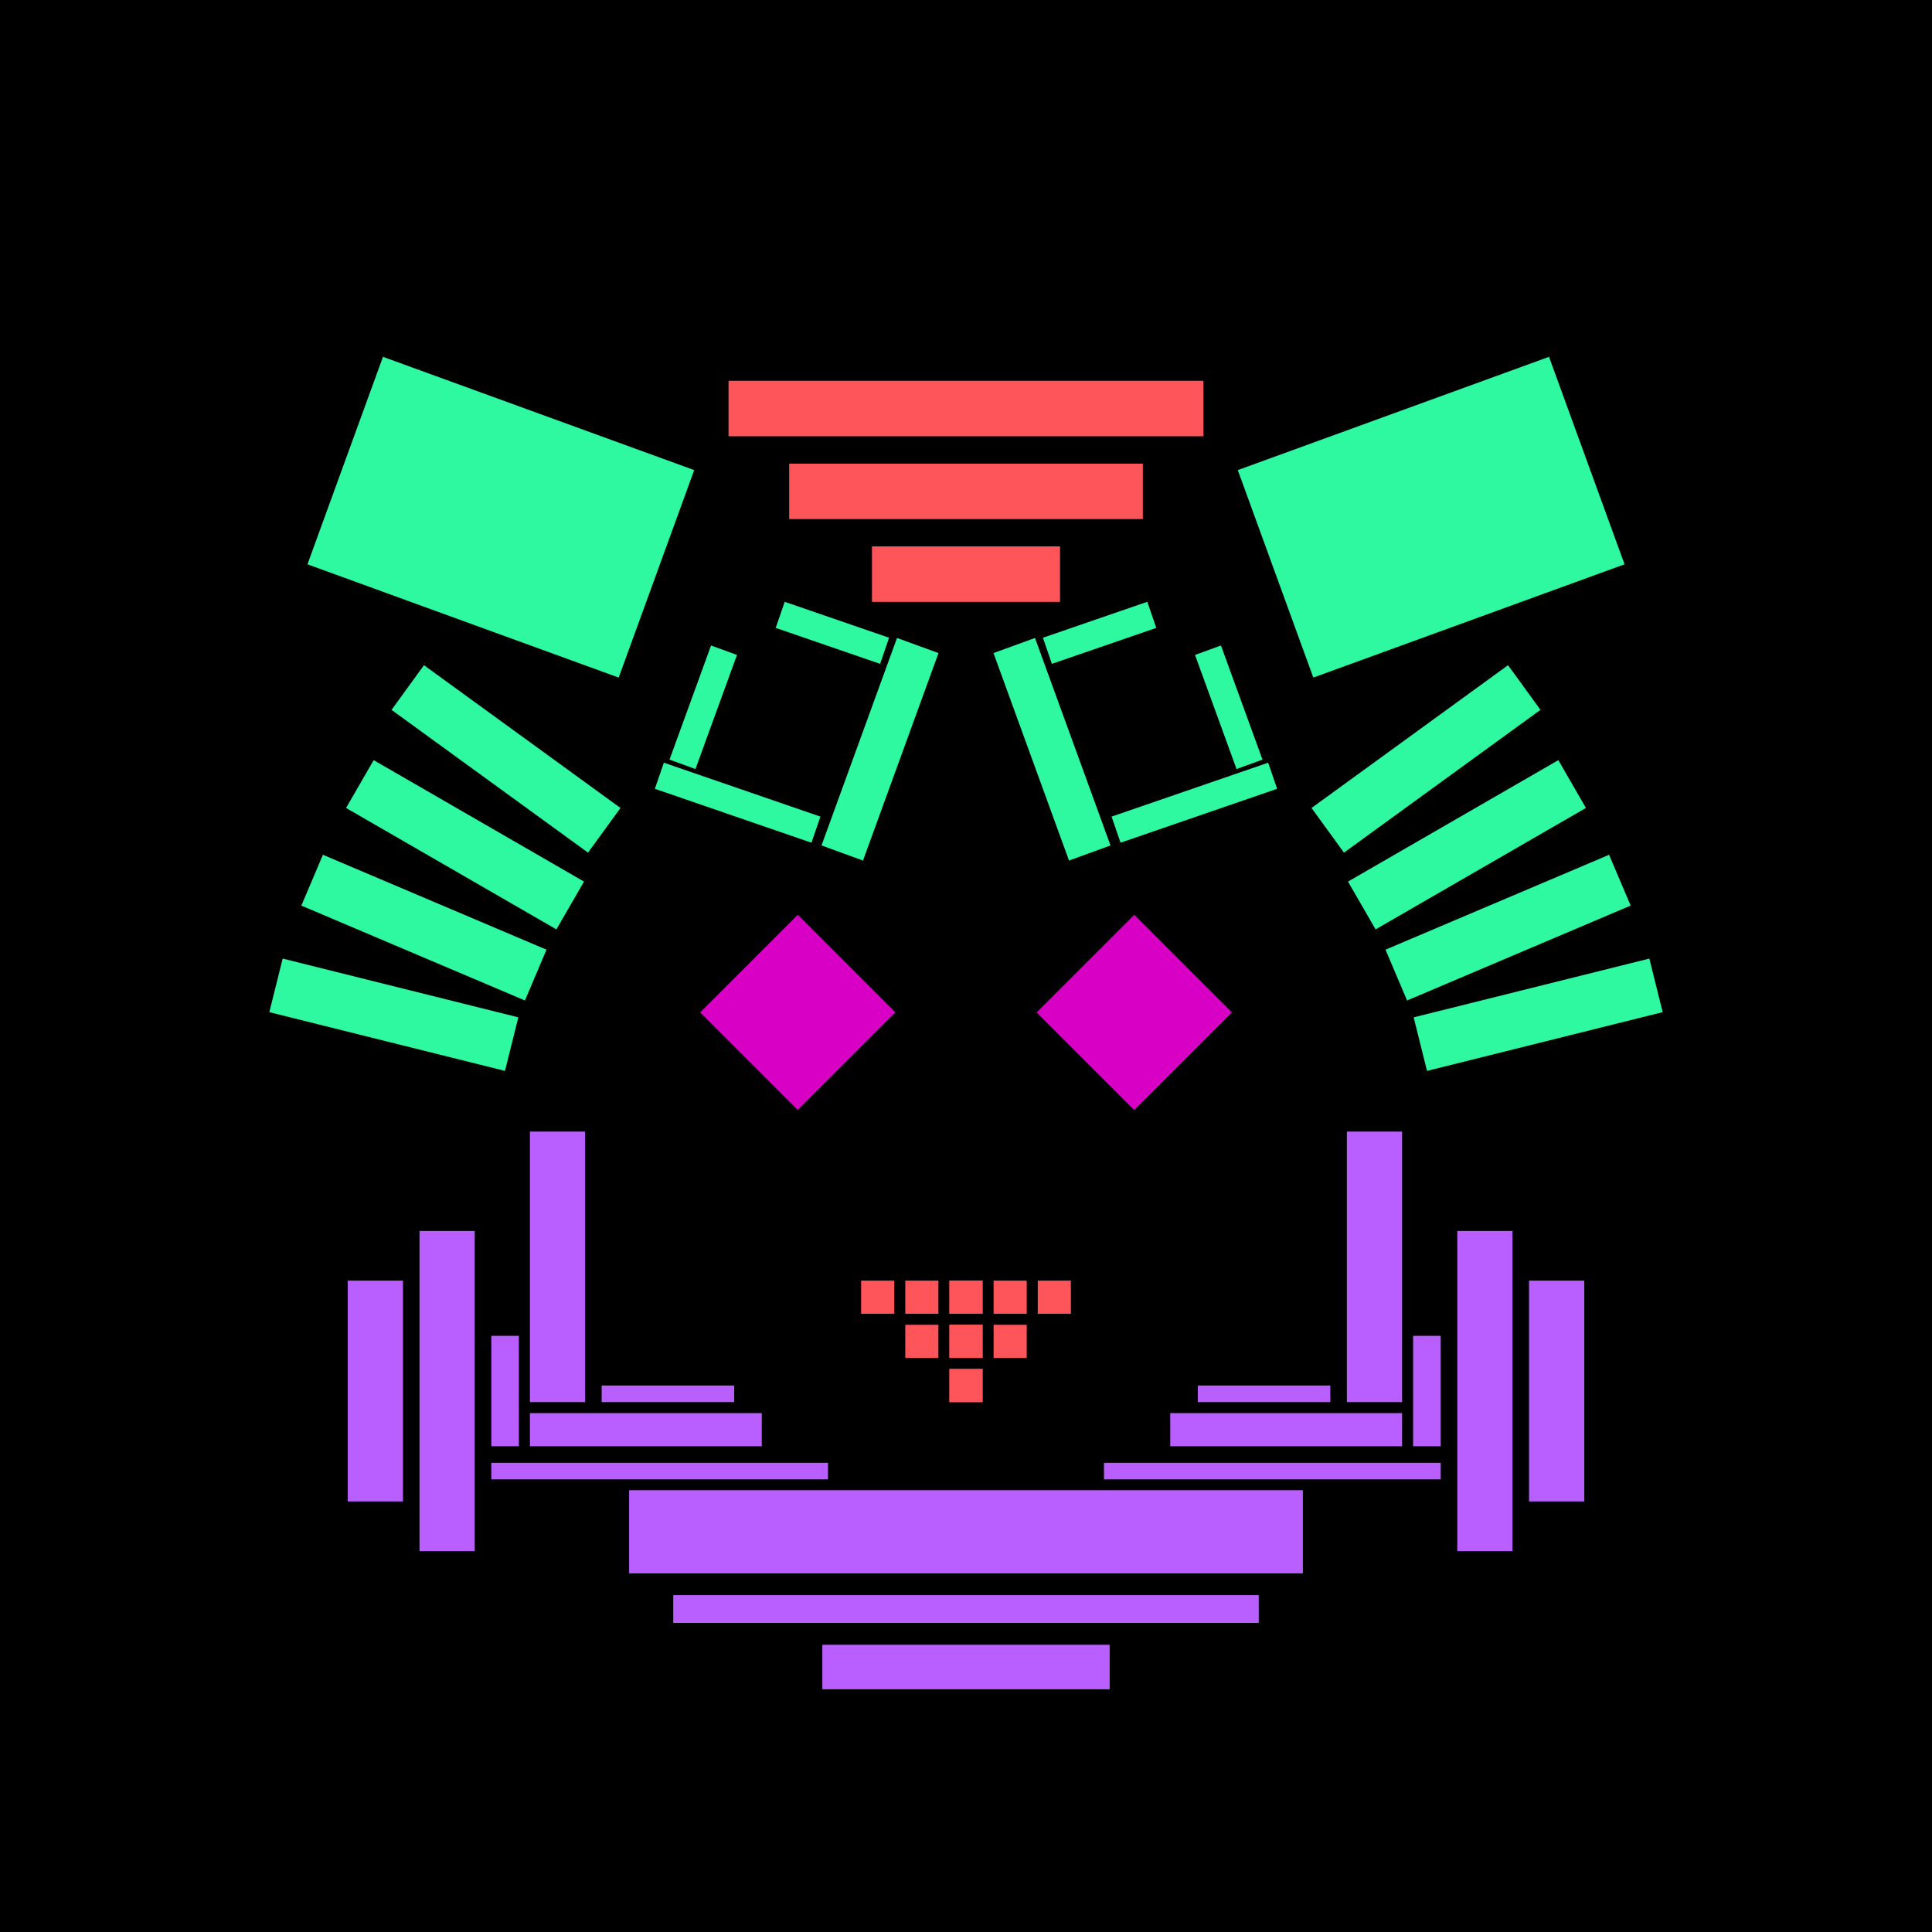 <svg xmlns='http://www.w3.org/2000/svg' preserveAspectRatio='xMinYMin meet' viewBox='0 0 350 350'> <filter id='neon' y='-2' x='-1' width='350' height='350'><feDropShadow flood-color='#3f285e' dx='0' dy='5' flood-opacity='1' stdDeviation='2' result='shadow'/><feOffset in='StrokePaint' dx='0' dy='2' result='offStrPnt'/><feFlood flood-color='#E0F2F3' flood-opacity='0.2' result='flood1' /><feOffset in='SourceGraphic' dx='0' dy='-1' result='offFlood'/><feOffset in='SourceGraphic' dx='0' dy='3' result='offShadow'/><feComposite in='flood1' in2='offFlood' operator='in'  result='cmpFlood' /><feComposite in='shadow' in2='offShadow' operator='in'  result='cmpSha' /><feGaussianBlur in='offStrPnt' stdDeviation='3.5' result='bStrokeP'/><feGaussianBlur in='cmpFlood' stdDeviation='0.8' result='bFlood'/><feGaussianBlur in='cmpSha' stdDeviation='0.4' result='bShadow'/><feMerge><feMergeNode in='bStrokeP'/><feMergeNode in='SourceGraphic'/><feMergeNode in='bFlood'/><feMergeNode in='bshadow'/></feMerge></filter><rect width='100%'  height='100%' fill='#000000'/> <g filter='url(#neon)' ><rect x='96 ' y= '201' width='10 ' height=  '49 '  fill= '#b95fff' /><rect x='89 ' y= '238' width='5  ' height=  '20 '  fill= '#b95fff' /><rect x='76 ' y= '219' width='10 ' height=  '58 '  fill= '#b95fff' /><rect x='63 ' y= '228' width='10 ' height=  '40 '  fill= '#b95fff' /><rect x='89 ' y= '261' width='61 ' height=  '3  '  fill= '#b95fff' /><rect x='114' y= '266' width='122' height=  '15 '  fill= '#b95fff' /><rect x='122' y= '285' width='106' height=  '5  '  fill= '#b95fff' /><rect x='149' y= '294' width='52 ' height=  '8  '  fill= '#b95fff' /><rect x='109' y= '247' width='24 ' height=  '3  '  fill= '#b95fff' /><rect x='96 ' y= '252' width='42 ' height=  '6  '  fill= '#b95fff' /><rect x='96 ' y= '201' width='10 ' height=  '49 '  fill= '#b95fff' transform= 'scale(-1,1) translate(-350,0)'/><rect x='89 ' y= '238' width='5  ' height=  '20 '  fill= '#b95fff' transform= 'scale(-1,1) translate(-350,0)'/><rect x='76 ' y= '219' width='10 ' height=  '58 '  fill= '#b95fff' transform= 'scale(-1,1) translate(-350,0)'/><rect x='63 ' y= '228' width='10 ' height=  '40 '  fill= '#b95fff' transform= 'scale(-1,1) translate(-350,0)'/><rect x='89 ' y= '261' width='61 ' height=  '3  '  fill= '#b95fff' transform= 'scale(-1,1) translate(-350,0)'/><rect x='114' y= '266' width='122' height=  '15 '  fill= '#b95fff' transform= 'scale(-1,1) translate(-350,0)'/><rect x='122' y= '285' width='106' height=  '5  '  fill= '#b95fff' transform= 'scale(-1,1) translate(-350,0)'/><rect x='149' y= '294' width='52 ' height=  '8  '  fill= '#b95fff' transform= 'scale(-1,1) translate(-350,0)'/><rect x='109' y= '247' width='24 ' height=  '3  '  fill= '#b95fff' transform= 'scale(-1,1) translate(-350,0)'/><rect x='96 ' y= '252' width='42 ' height=  '6  '  fill= '#b95fff' transform= 'scale(-1,1) translate(-350,0)'/><rect x='158' y= '95 ' width='34 ' height=  '10 '  fill= '#FE555A' /><rect x='143' y= '80 ' width='64 ' height=  '10 '  fill= '#FE555A' /><rect x='132' y= '65 ' width='86 ' height=  '10 '  fill= '#FE555A' /><rect x='141' y= '108' width='20 ' height=  '5  '  fill= '#2ef9a0' transform = '  translate( 44  , -43 ) rotate ( 19 )'  /><rect x='119' y= '139' width='30 ' height=  '5  '  fill= '#2ef9a0' transform = '  translate( 53  , -36 ) rotate ( 19 )'  /><rect x='125' y= '113' width='5  ' height=  '22 '  fill= '#2ef9a0' transform = '  translate( 50  , -36 ) rotate ( 20 )'  /><rect x='61 ' y= '70 ' width='60 ' height=  '40 '  fill= '#2ef9a0' transform = '  translate( 36  , -26 ) rotate ( 20 )'  /><rect x='70 ' y= '129' width='44 ' height=  '10 '  fill= '#2ef9a0' transform = '  translate( 96  , -29 ) rotate ( 36 )'  /><rect x='62 ' y= '144' width='44 ' height=  '10 '  fill= '#2ef9a0' transform = '  translate( 86  , -22 ) rotate ( 30 )'  /><rect x='55 ' y= '159' width='44 ' height=  '10 '  fill= '#2ef9a0' transform = '  translate( 70  , -17 ) rotate ( 23 )'  /><rect x='49 ' y= '175' width='44 ' height=  '10 '  fill= '#2ef9a0' transform = '  translate( 46  , -12 ) rotate ( 14 )'  /><rect x='139' y= '128' width='40 ' height=  '8  '  fill= '#2ef9a0' transform = '  translate( -19 , 236 ) rotate ( -70)'  /><rect x='158' y= '95 ' width='34 ' height=  '10 '  fill= '#FE555A' transform= 'scale(-1,1) translate(-350,0)'/><rect x='143' y= '80 ' width='64 ' height=  '10 '  fill= '#FE555A' transform= 'scale(-1,1) translate(-350,0)'/><rect x='132' y= '65 ' width='86 ' height=  '10 '  fill= '#FE555A' transform= 'scale(-1,1) translate(-350,0)'/><rect x='141' y= '108' width='20 ' height=  '5  '  fill= '#2ef9a0' transform = ' scale(-1,1)  translate(-350,0) translate( 44  , -43 ) rotate ( 19 )'  /><rect x='119' y= '139' width='30 ' height=  '5  '  fill= '#2ef9a0' transform = ' scale(-1,1)  translate(-350,0) translate( 53  , -36 ) rotate ( 19 )'  /><rect x='125' y= '113' width='5  ' height=  '22 '  fill= '#2ef9a0' transform = ' scale(-1,1)  translate(-350,0) translate( 50  , -36 ) rotate ( 20 )'  /><rect x='61 ' y= '70 ' width='60 ' height=  '40 '  fill= '#2ef9a0' transform = ' scale(-1,1)  translate(-350,0) translate( 36  , -26 ) rotate ( 20 )'  /><rect x='70 ' y= '129' width='44 ' height=  '10 '  fill= '#2ef9a0' transform = ' scale(-1,1)  translate(-350,0) translate( 96  , -29 ) rotate ( 36 )'  /><rect x='62 ' y= '144' width='44 ' height=  '10 '  fill= '#2ef9a0' transform = ' scale(-1,1)  translate(-350,0) translate( 86  , -22 ) rotate ( 30 )'  /><rect x='55 ' y= '159' width='44 ' height=  '10 '  fill= '#2ef9a0' transform = ' scale(-1,1)  translate(-350,0) translate( 70  , -17 ) rotate ( 23 )'  /><rect x='49 ' y= '175' width='44 ' height=  '10 '  fill= '#2ef9a0' transform = ' scale(-1,1)  translate(-350,0) translate( 46  , -12 ) rotate ( 14 )'  /><rect x='139' y= '128' width='40 ' height=  '8  '  fill= '#2ef9a0' transform = ' scale(-1,1)  translate(-350,0) translate( -19 , 236 ) rotate ( -70)'  /><rect x='172' y= '244' width='6  ' height=  '6  '  fill= '#FE555A' /><rect x='164' y= '236' width='6  ' height=  '6  '  fill= '#FE555A' /><rect x='172' y= '236' width='6  ' height=  '6  '  fill= '#FE555A' /><rect x='172' y= '228' width='6  ' height=  '6  '  fill= '#FE555A' /><rect x='164' y= '228' width='6  ' height=  '6  '  fill= '#FE555A' /><rect x='156' y= '228' width='6  ' height=  '6  '  fill= '#FE555A' /><rect x='172' y= '244' width='6  ' height=  '6  '  fill= '#FE555A' transform= 'scale(-1,1) translate(-350,0)'/><rect x='164' y= '236' width='6  ' height=  '6  '  fill= '#FE555A' transform= 'scale(-1,1) translate(-350,0)'/><rect x='172' y= '236' width='6  ' height=  '6  '  fill= '#FE555A' transform= 'scale(-1,1) translate(-350,0)'/><rect x='172' y= '228' width='6  ' height=  '6  '  fill= '#FE555A' transform= 'scale(-1,1) translate(-350,0)'/><rect x='164' y= '228' width='6  ' height=  '6  '  fill= '#FE555A' transform= 'scale(-1,1) translate(-350,0)'/><rect x='156' y= '228' width='6  ' height=  '6  '  fill= '#FE555A' transform= 'scale(-1,1) translate(-350,0)'/></g><g fill-opacity='0.85'><rect x='129' y= '168' width='25 ' height=  '25 '  fill= '#FF00E7' filter='url(#neon)'  transform = '  translate( -86 , 153 ) rotate ( -45)'  /><rect x='129' y= '168' width='25 ' height=  '25 '  fill= '#FF00E7' filter='url(#neon)'  transform = ' scale(-1,1)  translate(-350,0) translate( -86 , 153 ) rotate ( -45)'  /></g></svg>